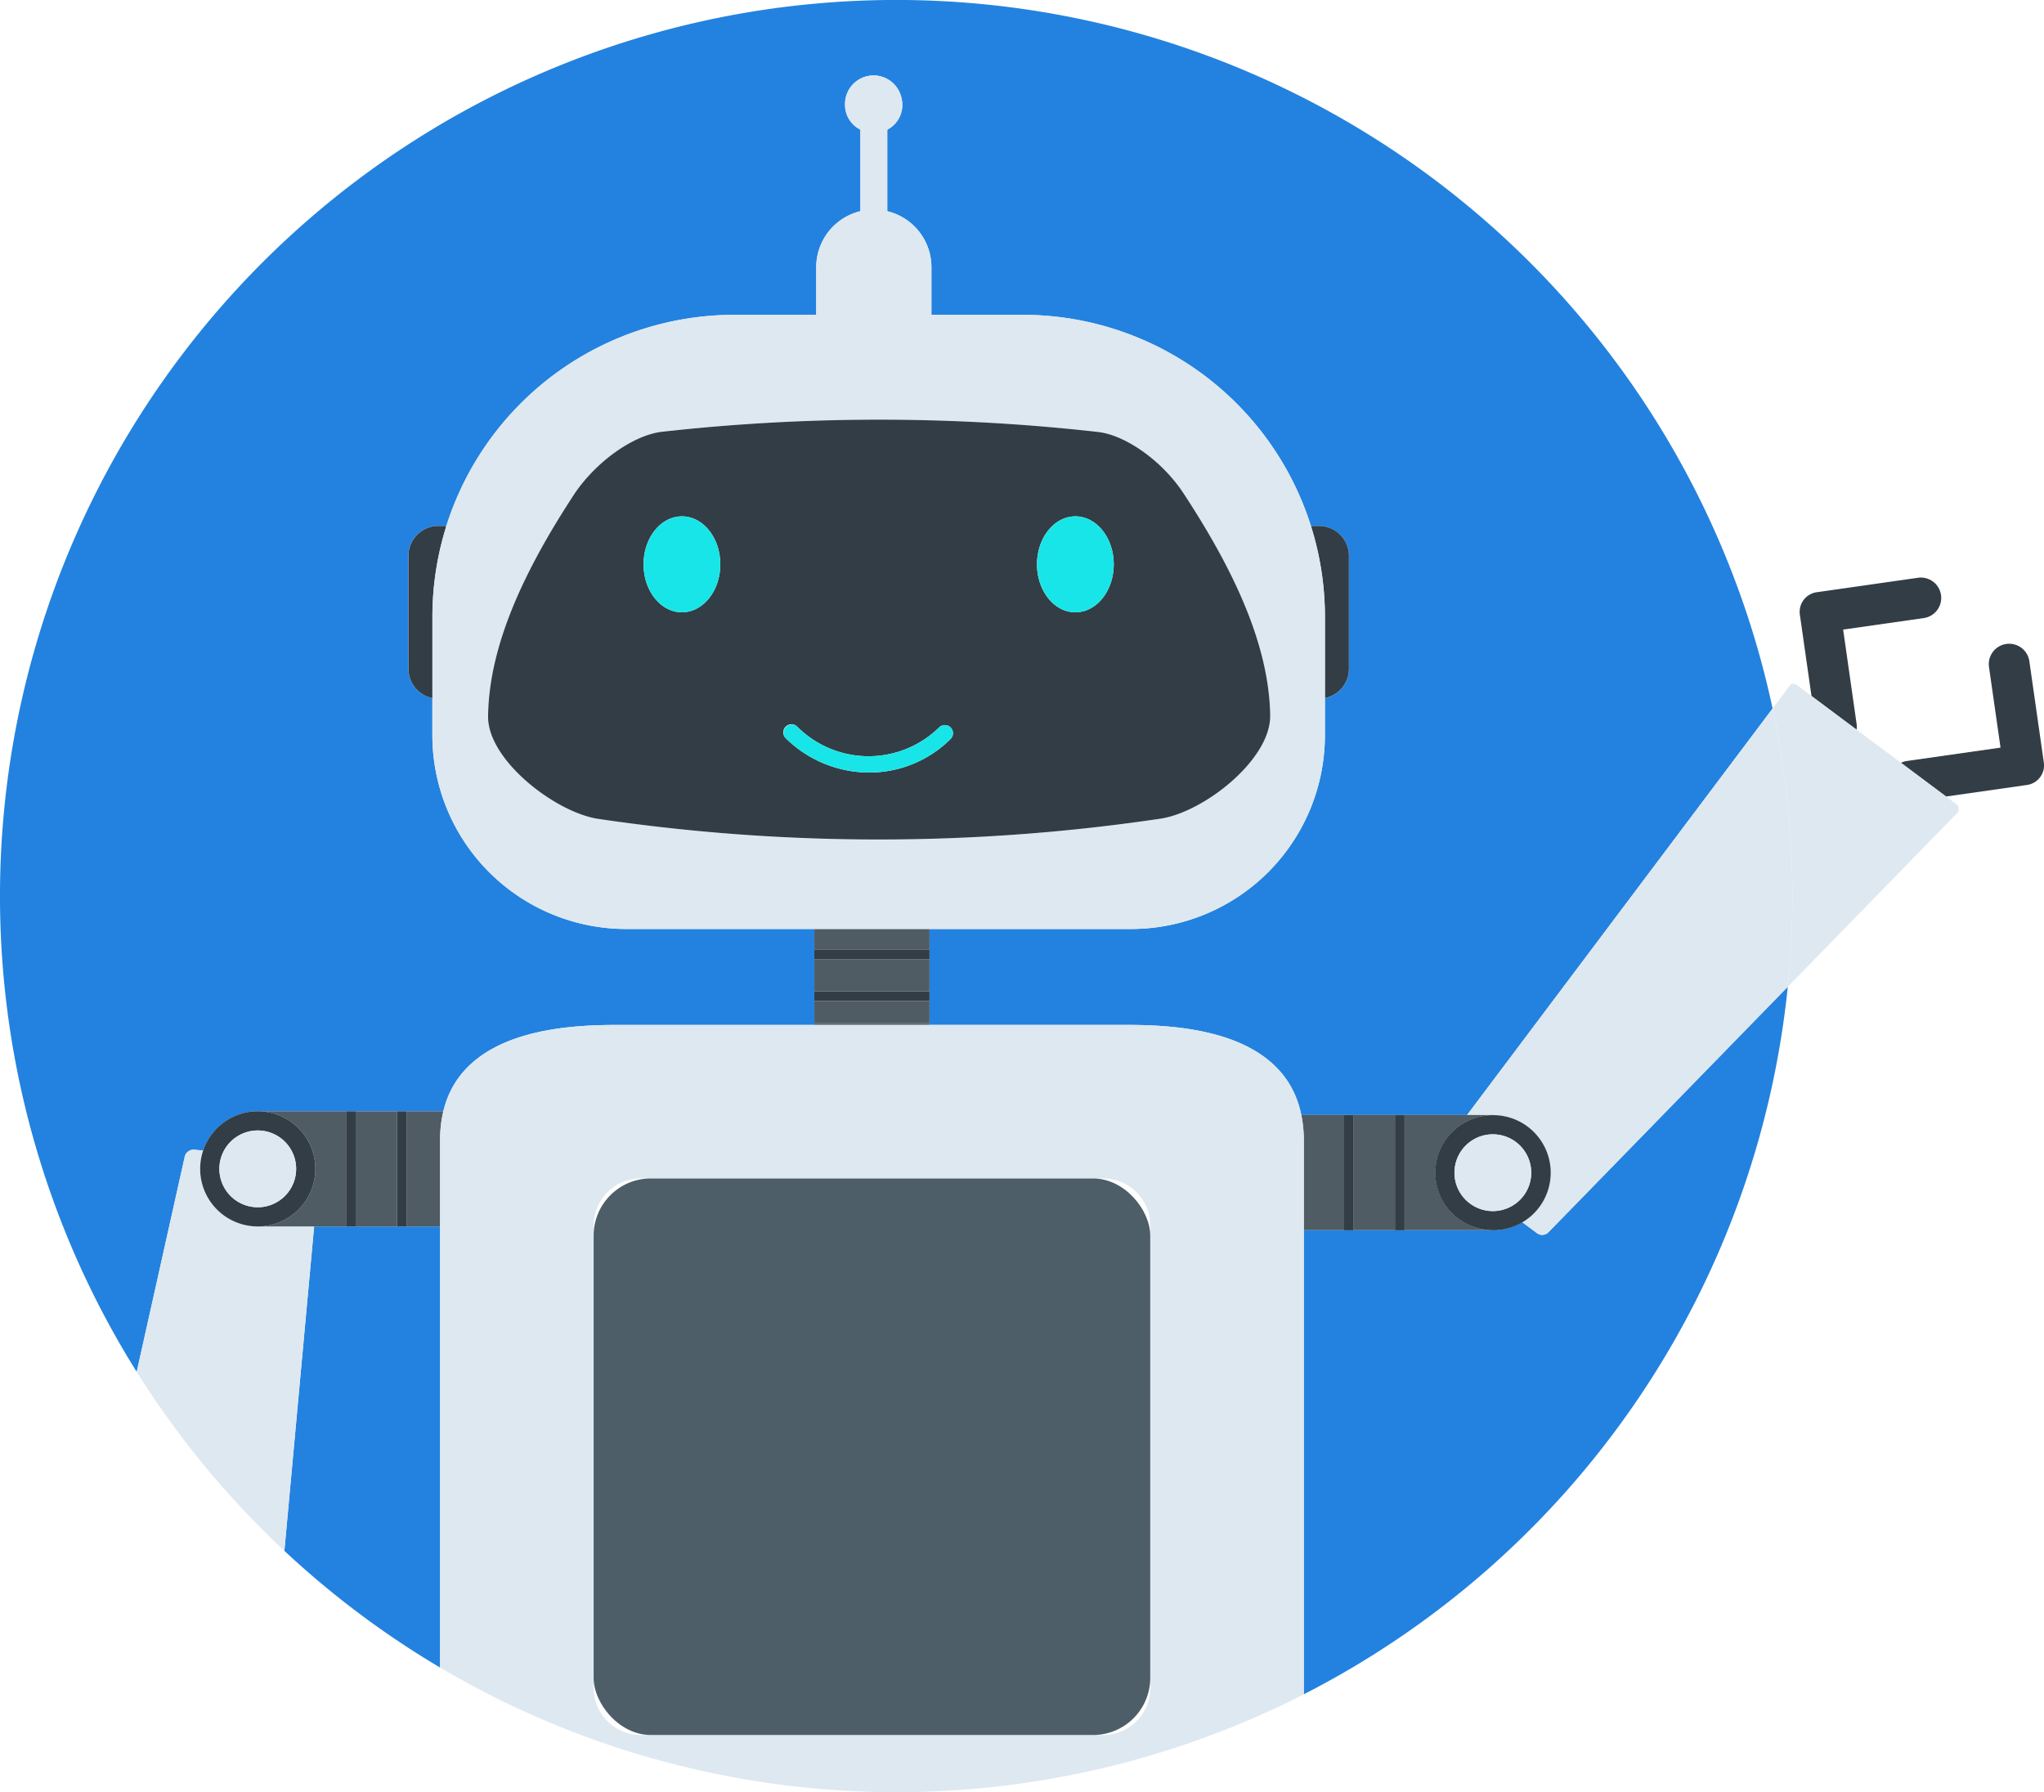 <svg xmlns="http://www.w3.org/2000/svg" width="207.683" height="182.113" viewBox="0 0 207.683 182.113">
  <g id="Group_9500" data-name="Group 9500" transform="translate(-1704.035 -36.054)">
    <g id="Group_9499" data-name="Group 9499" transform="translate(1704.035 36.054)">
      <path id="Path_7282" data-name="Path 7282" d="M1888.741,182.963l-1.5-1.118a5.814,5.814,0,0,1-2.985.825c-.078,0-.155-.008-.232-.012h-8.739v.012h-.976v-.012h-4.193v.012h-.975v-.012h-4.095v47.165a91.106,91.106,0,0,0,49.177-71.9l-24.312,24.94A.888.888,0,0,1,1888.741,182.963Z" transform="translate(-1732.573 -57.655)" fill="#2382df"/>
      <path id="Path_7283" data-name="Path 7283" d="M1722.814,153.562a.936.936,0,0,1,.877-.683l.99.09a5.85,5.85,0,0,1,5.544-3.99h18.854c2.1-8.774,13.77-8.776,18.2-8.776h19.5v-9.751h-19.112a19.7,19.7,0,0,1-19.7-19.7v-3.765a3.041,3.041,0,0,1-2.438-2.963V92.522a3.038,3.038,0,0,1,3.023-3.023h.585a.33.33,0,0,1,.216.112,30.725,30.725,0,0,1,29.33-21.564h8.288V63.171a5.855,5.855,0,0,1,4.486-5.656V49.227a2.809,2.809,0,0,1-1.56-2.535,2.9,2.9,0,0,1,5.753-.585,2.818,2.818,0,0,1-1.463,3.121v8.288a5.854,5.854,0,0,1,4.486,5.656v4.876h9.264a30.724,30.724,0,0,1,29.317,21.528.321.321,0,0,1,.228-.077h.585a3.038,3.038,0,0,1,3.023,3.023v11.505a3.042,3.042,0,0,1-2.438,2.964v3.765a19.7,19.7,0,0,1-19.7,19.7H1798.48V140.2h19.5c4.491,0,16.42.008,18.274,9.154H1853.1l31.043-41.307a91.064,91.064,0,1,0-166.217,67.412l1.747-7.829Z" transform="translate(-1704.035 -36.054)" fill="#2382df"/>
      <path id="Path_7284" data-name="Path 7284" d="M1754.977,187.527h-12.8l-2.445,26.665-.577,6.3a91.356,91.356,0,0,0,15.818,11.859V187.527Z" transform="translate(-1710.26 -62.901)" fill="#2382df"/>
    </g>
    <path id="Path_7285" data-name="Path 7285" d="M1758.3,101.124a.33.33,0,0,0-.216-.112h-.585a3.038,3.038,0,0,0-3.023,3.023v11.506a3.04,3.04,0,0,0,2.438,2.963v-8.228A30.73,30.73,0,0,1,1758.3,101.124Z" transform="translate(-8.94 -11.513)" fill="#323d45"/>
    <path id="Path_7286" data-name="Path 7286" d="M1867.353,118.5a3.042,3.042,0,0,0,2.438-2.964V104.035a3.038,3.038,0,0,0-3.023-3.023h-.585a.322.322,0,0,0-.228.077,30.714,30.714,0,0,1,1.4,9.187Z" transform="translate(-28.699 -11.513)" fill="#323d45"/>
    <path id="Path_7287" data-name="Path 7287" d="M1953.3,127.576l-1.463-10.238a2.069,2.069,0,0,0-4.1.585l1.171,8.191-9.556,1.365a2.338,2.338,0,0,0-.566.177l4.588,3.428,8.167-1.167A2.015,2.015,0,0,0,1953.3,127.576Z" transform="translate(-41.607 -14.09)" fill="#323d45"/>
    <path id="Path_7288" data-name="Path 7288" d="M1932.064,122.227l-1.364-9.556.579-.082,7.611-1.088a2.068,2.068,0,0,0-.585-4.095l-8.22,1.174-2.018.288a2.016,2.016,0,0,0-1.756,2.341l1.174,8.213,4.581,3.423A2.044,2.044,0,0,0,1932.064,122.227Z" transform="translate(-39.391 -12.641)" fill="#323d45"/>
    <path id="Path_7289" data-name="Path 7289" d="M1933.046,126.348l-1.572-1.174-4.581-3.423-1.466-1.1c-.293-.195-.683-.195-.78.1l-1.7,2.268a91.826,91.826,0,0,1,1.543,28.274l9.464-9.709,7.762-7.962a.617.617,0,0,0-.1-.878l-1.049-.783-4.588-3.428Z" transform="translate(-38.799 -14.971)" fill="#dee8f1"/>
    <path id="Path_7290" data-name="Path 7290" d="M1916.256,123.56l-31.043,41.307h2.675v.015a5.845,5.845,0,0,1,2.927,10.873l1.5,1.118a.889.889,0,0,0,1.171-.1l24.312-24.94a91.81,91.81,0,0,0-1.542-28.274Z" transform="translate(-32.112 -15.51)" fill="#dee8f1"/>
    <path id="Path_7291" data-name="Path 7291" d="M1864.992,176.312v9.154h4.1V173.777h.975v11.689h4.193V173.777h.976v11.689h8.739a5.847,5.847,0,0,1,.232-11.689l.058,0v-.015H1864.74A12.741,12.741,0,0,1,1864.992,176.312Z" transform="translate(-28.484 -24.408)" fill="#4f5c63"/>
    <path id="Path_7292" data-name="Path 7292" d="M1870.024,173.78v11.7H1871v-11.7Z" transform="translate(-29.42 -24.411)" fill="#323d45"/>
    <path id="Path_7293" data-name="Path 7293" d="M1876.305,173.78v11.7h.975v-11.7Z" transform="translate(-30.533 -24.411)" fill="#323d45"/>
    <path id="Path_7294" data-name="Path 7294" d="M1881.283,179.63a5.846,5.846,0,0,0,5.619,5.839c.077,0,.154.012.232.012a5.849,5.849,0,0,0,.057-11.7l-.057,0A5.85,5.85,0,0,0,1881.283,179.63Zm9.751,0a3.9,3.9,0,1,1-3.9-3.9A3.9,3.9,0,0,1,1891.034,179.63Z" transform="translate(-31.416 -24.411)" fill="#323d45"/>
    <path id="Path_7295" data-name="Path 7295" d="M1883.653,180.05a3.9,3.9,0,1,0,3.9-3.9A3.9,3.9,0,0,0,1883.653,180.05Z" transform="translate(-31.836 -24.831)" fill="#dee8f1"/>
    <rect id="Rectangle_5192" data-name="Rectangle 5192" width="11.701" height="3.246" transform="translate(1786.779 133.544)" fill="#4f5c63"/>
    <rect id="Rectangle_5193" data-name="Rectangle 5193" width="11.701" height="2.117" transform="translate(1786.779 130.452)" fill="#4f5c63"/>
    <rect id="Rectangle_5194" data-name="Rectangle 5194" width="11.701" height="2.243" transform="translate(1786.779 137.765)" fill="#4f5c63"/>
    <rect id="Rectangle_5195" data-name="Rectangle 5195" width="11.701" height="0.975" transform="translate(1786.779 136.79)" fill="#323d45"/>
    <rect id="Rectangle_5196" data-name="Rectangle 5196" width="11.701" height="0.975" transform="translate(1786.779 132.569)" fill="#323d45"/>
    <rect id="Rectangle_5197" data-name="Rectangle 5197" width="11.701" height="0.195" transform="translate(1786.779 140.008)" fill="#4d5b64"/>
    <path id="Path_7296" data-name="Path 7296" d="M1738.947,185.847h-5.731a5.842,5.842,0,0,1-5.544-7.711l-.99-.09a.936.936,0,0,0-.877.683l-3.141,14.072-1.747,7.829a91.46,91.46,0,0,0,15.007,18.18l.577-6.3Z" transform="translate(-2.993 -25.167)" fill="#dee8f1"/>
    <path id="Path_7297" data-name="Path 7297" d="M1754.236,185.006h3.413v-8.776a12.575,12.575,0,0,1,.327-2.925h-3.74Z" transform="translate(-8.898 -24.327)" fill="#4f5c63"/>
    <rect id="Rectangle_5198" data-name="Rectangle 5198" width="4.193" height="11.701" transform="translate(1740.17 148.979)" fill="#4f5c63"/>
    <path id="Path_7298" data-name="Path 7298" d="M1735.866,173.306a5.85,5.85,0,1,1,0,11.7h8.971v-11.7Z" transform="translate(-5.642 -24.327)" fill="#4f5c63"/>
    <rect id="Rectangle_5199" data-name="Rectangle 5199" width="0.975" height="11.701" transform="translate(1744.363 148.979)" fill="#323d45"/>
    <rect id="Rectangle_5200" data-name="Rectangle 5200" width="0.975" height="11.701" transform="translate(1739.195 148.979)" fill="#323d45"/>
    <path id="Path_7299" data-name="Path 7299" d="M1740.456,179.156a5.851,5.851,0,1,0-5.851,5.851A5.85,5.85,0,0,0,1740.456,179.156Zm-5.851,3.9a3.9,3.9,0,1,1,3.9-3.9A3.9,3.9,0,0,1,1734.606,183.057Z" transform="translate(-4.381 -24.327)" fill="#323d45"/>
    <path id="Path_7300" data-name="Path 7300" d="M1846.142,174.34a12.741,12.741,0,0,0-.253-2.547c-1.854-9.146-13.784-9.154-18.274-9.154h-50.7c-4.43,0-16.1,0-18.2,8.776a12.569,12.569,0,0,0-.327,2.925v53.6a91.169,91.169,0,0,0,87.758,2.722V174.34Zm-15.6,55.678a4.786,4.786,0,0,1-4.778,4.778h-47a4.786,4.786,0,0,1-4.778-4.778v-47a4.786,4.786,0,0,1,4.778-4.779h47a4.786,4.786,0,0,1,4.778,4.779Z" transform="translate(-9.633 -22.436)" fill="#dee8f1"/>
    <rect id="Rectangle_5201" data-name="Rectangle 5201" width="56.555" height="56.555" rx="5.807" transform="translate(1764.352 155.804)" fill="#4d5e68"/>
    <path id="Path_7301" data-name="Path 7301" d="M1735.026,175.676a3.9,3.9,0,1,0,3.9,3.9A3.9,3.9,0,0,0,1735.026,175.676Z" transform="translate(-4.801 -24.747)" fill="#dee8f1"/>
    <path id="Path_7302" data-name="Path 7302" d="M1828.422,132.105a19.7,19.7,0,0,0,19.7-19.7V100.415A30.685,30.685,0,0,0,1817.4,69.7h-9.263V64.824a5.854,5.854,0,0,0-4.486-5.656V50.881a2.818,2.818,0,0,0,1.463-3.121,2.9,2.9,0,0,0-5.753.585,2.81,2.81,0,0,0,1.56,2.535v8.288a5.855,5.855,0,0,0-4.486,5.656V69.7h-8.288a30.679,30.679,0,0,0-30.715,30.715v11.993a19.7,19.7,0,0,0,19.7,19.7h51.29Zm-54.312-11.213c-4.388-.78-11.115-6.046-11.018-10.433.1-7.119,3.608-14.724,8.873-22.72,2.243-3.218,5.85-5.753,8.678-6.143a198.506,198.506,0,0,1,44.366,0c2.828.292,6.532,2.925,8.678,6.143,5.265,8,8.775,15.6,8.874,22.72,0,4.485-6.729,9.75-11.116,10.433A194.811,194.811,0,0,1,1774.109,120.892Z" transform="translate(-9.465 -1.653)" fill="#dee8f1"/>
    <path id="Path_7303" data-name="Path 7303" d="M1843.779,117.993c-.1-7.118-3.609-14.724-8.873-22.72-2.146-3.218-5.851-5.851-8.678-6.143a198.507,198.507,0,0,0-44.366,0c-2.828.39-6.436,2.925-8.678,6.143-5.265,8-8.776,15.6-8.873,22.72-.1,4.388,6.63,9.653,11.018,10.433a194.812,194.812,0,0,0,57.336,0C1837.051,127.743,1843.779,122.477,1843.779,117.993Zm-59.773-10.531c-2.154,0-3.9-2.183-3.9-4.876s1.746-4.875,3.9-4.875,3.9,2.183,3.9,4.875S1786.16,107.461,1784.006,107.461Zm27.3,12.871a11.739,11.739,0,0,1-8.288,3.413,12.138,12.138,0,0,1-8.386-3.413l-.1-.1a.828.828,0,0,1,1.17-1.171l.1.1a10.242,10.242,0,0,0,14.333,0,.827.827,0,1,1,1.17,1.17Zm12.676-12.871c-2.154,0-3.9-2.183-3.9-4.876s1.746-4.875,3.9-4.875,3.9,2.183,3.9,4.875S1826.138,107.461,1823.984,107.461Z" transform="translate(-10.683 -9.187)" fill="#323d45"/>
    <path id="Path_7304" data-name="Path 7304" d="M1787.409,99.827c-2.154,0-3.9,2.183-3.9,4.875s1.746,4.876,3.9,4.876,3.9-2.183,3.9-4.876S1789.563,99.827,1787.409,99.827Z" transform="translate(-14.086 -11.303)" fill="#18e5e7"/>
    <path id="Path_7305" data-name="Path 7305" d="M1836,99.827c-2.154,0-3.9,2.183-3.9,4.875s1.746,4.876,3.9,4.876,3.9-2.183,3.9-4.876S1838.154,99.827,1836,99.827Z" transform="translate(-22.698 -11.303)" fill="#18e5e7"/>
    <path id="Path_7306" data-name="Path 7306" d="M1816.6,125.832a10.242,10.242,0,0,1-14.333,0l-.1-.1A.828.828,0,0,0,1801,126.9l.1.1a12.138,12.138,0,0,0,8.386,3.413,11.739,11.739,0,0,0,8.288-3.413.827.827,0,0,0-1.17-1.17Z" transform="translate(-17.148 -15.856)" fill="#18e5e7"/>
  </g>
</svg>
